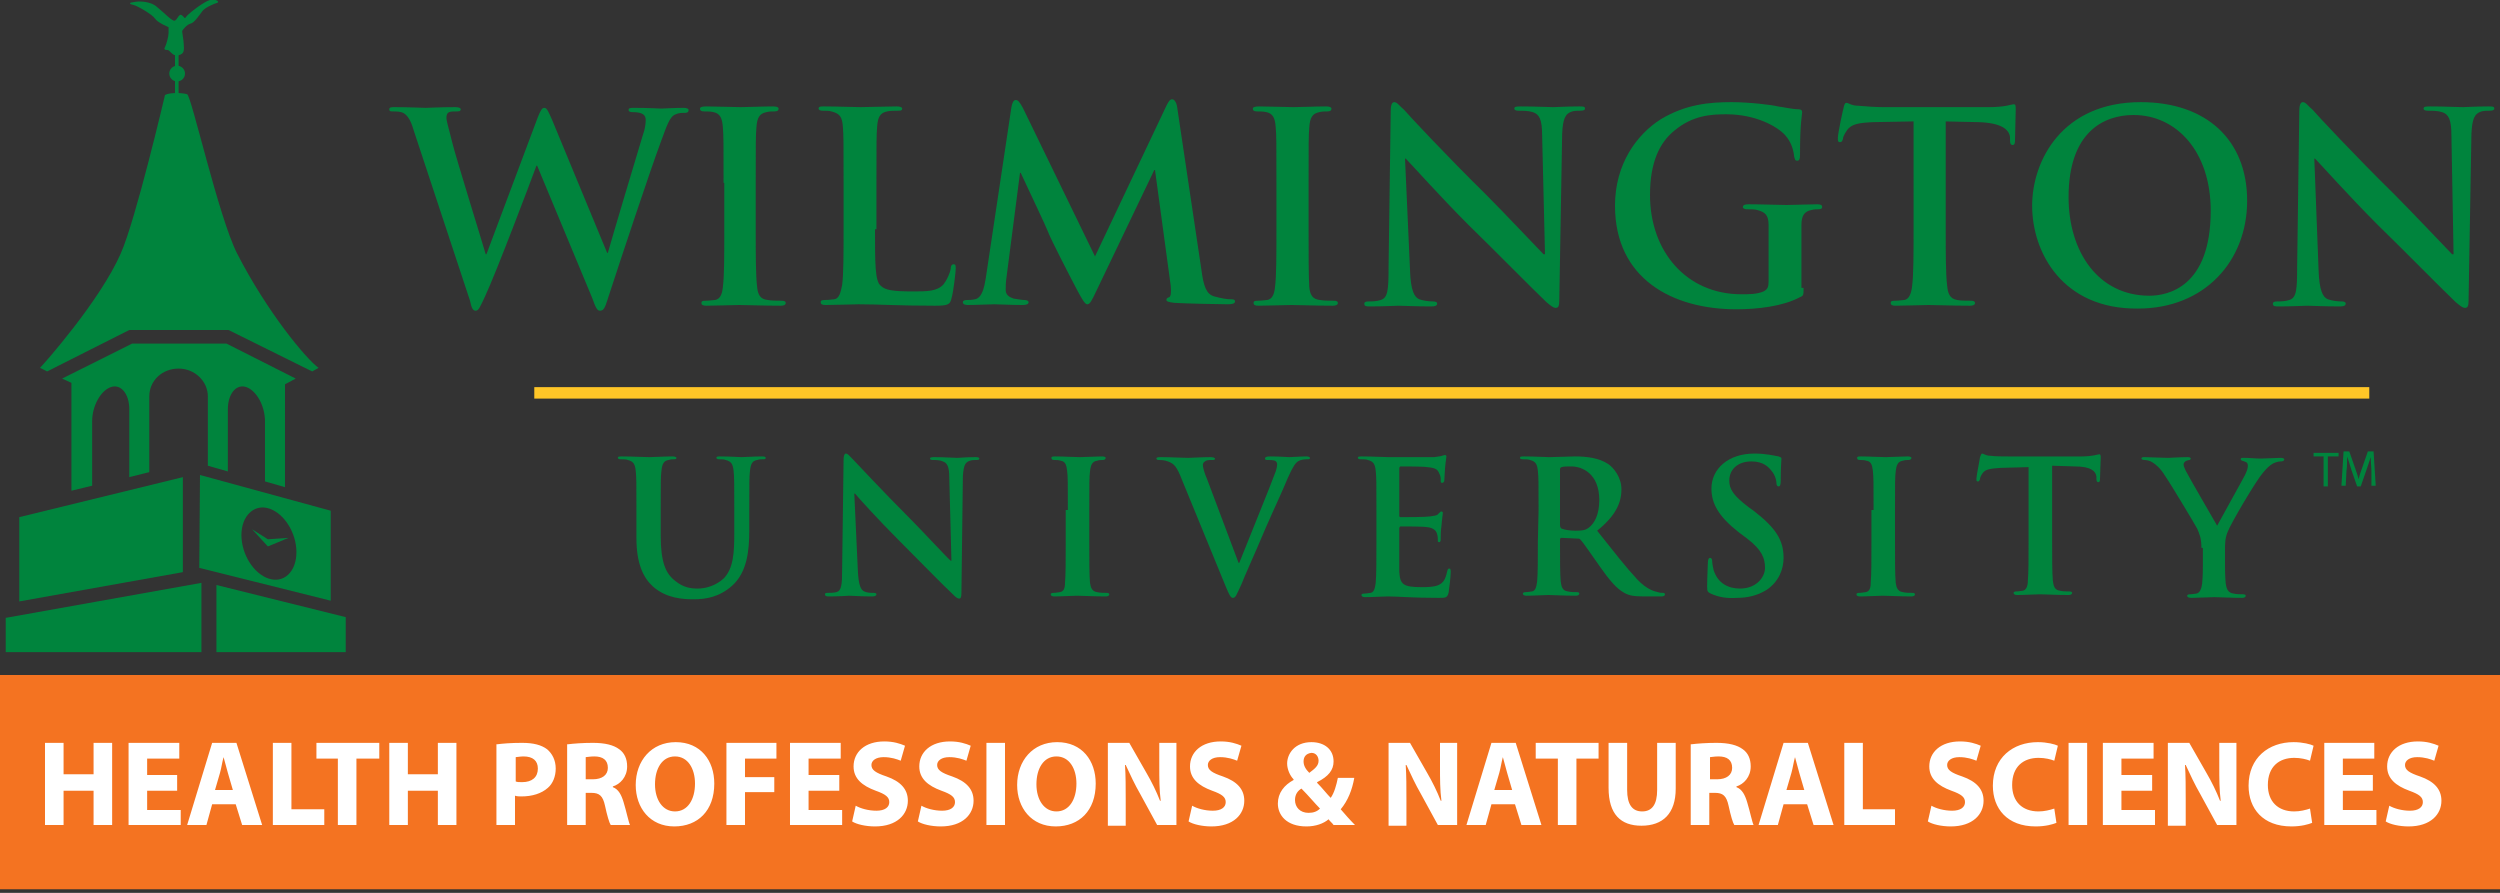 <?xml version="1.0" encoding="UTF-8"?> <svg xmlns="http://www.w3.org/2000/svg" viewBox="0 0 350 125" aria-hidden="true" role="img" aria-labelledby="svgTitle"><rect x="0" y="0" width="350" height="125" fill="#333333" stroke="none"/><title id="svgTitle">WilmU HPNS logo</title><style> .st0 { fill: #00843D; } .st3 { fill: #fff; } </style><g id="Layer_1"><path d="M89.1 71.4c0-3.9 0-4.6-.1-5.5s-.3-1.3-1.1-1.5c-.2-.1-.6-.1-1-.1-.3 0-.4-.1-.4-.2 0-.2.2-.2.6-.2 1.4 0 3 .1 3.8.1.6 0 2.2-.1 3.2-.1.4 0 .6.1.6.2 0 .2-.2.2-.4.2-.3 0-.4 0-.7.1-.7.1-.9.6-1 1.5-.1.8-.1 1.5-.1 5.5V75c0 3.7.7 5.3 2 6.3 1.2 1 2.3 1.1 3.2 1.1 1.1 0 2.5-.4 3.6-1.4 1.4-1.4 1.5-3.7 1.5-6.4v-3.2c0-3.9 0-4.6-.1-5.5s-.3-1.3-1.1-1.5c-.2-.1-.6-.1-.9-.1s-.4-.1-.4-.2c0-.2.2-.2.5-.2 1.3 0 2.9.1 3 .1.3 0 1.9-.1 2.9-.1.4 0 .5.1.5.2 0 .2-.2.2-.5.2s-.4 0-.7.1c-.7.1-.9.6-1 1.5-.1.8-.1 1.5-.1 5.5v2.8c0 2.9-.3 5.9-2.4 7.8-1.8 1.6-3.7 1.9-5.4 1.9-1.4 0-3.8-.1-5.7-1.8-1.3-1.2-2.3-3.1-2.3-6.8v-3.9zM120.1 79.9c.1 2 .4 2.7.9 2.9.4.2.9.2 1.3.2.3 0 .4.1.4.2 0 .2-.2.3-.6.3-1.7 0-2.7-.1-3.2-.1-.2 0-1.4.1-2.8.1-.3 0-.6 0-.6-.3 0-.2.2-.2.4-.2.3 0 .8 0 1.2-.1.7-.2.8-1 .8-3.2l.2-15.3c0-.5.1-.9.3-.9.3 0 .5.3 1 .8.3.3 4.2 4.5 8 8.3 1.8 1.8 5.2 5.5 5.7 5.9h.1l-.3-11.6c0-1.6-.3-2.1-.9-2.3-.4-.2-1-.2-1.4-.2-.3 0-.4-.1-.4-.2 0-.2.3-.2.7-.2 1.3 0 2.6.1 3.1.1.3 0 1.3-.1 2.5-.1.3 0 .6 0 .6.2s-.2.2-.5.2-.5 0-.8.1c-.7.2-.9.7-1 2.2l-.2 16.3c0 .6-.1.8-.3.8-.3 0-.6-.3-.9-.6-1.6-1.5-4.9-4.9-7.6-7.6-2.8-2.8-5.7-6-6.1-6.5h-.1l.5 10.8zM149.5 71.4c0-3.9 0-4.6-.1-5.5s-.3-1.3-.9-1.4c-.3-.1-.6-.1-.9-.1-.3 0-.4-.1-.4-.3 0-.2.2-.2.6-.2 1 0 2.6.1 3.4.1.6 0 2.2-.1 3.1-.1.3 0 .5.1.5.2 0 .2-.2.3-.4.3-.3 0-.5 0-.8.1-.7.1-.9.6-1 1.5-.1.8-.1 1.5-.1 5.5V76c0 2.5 0 4.5.1 5.6.1.7.3 1.2 1 1.3.4.1.9.1 1.3.1.3 0 .4.1.4.2 0 .2-.2.3-.5.3-1.7 0-3.3-.1-4-.1-.6 0-2.2.1-3.2.1-.3 0-.5-.1-.5-.3 0-.1.1-.2.4-.2.4 0 .7-.1.9-.1.5-.1.7-.5.7-1.3.1-1.1.1-3.1.1-5.6v-4.6h.3zM165.2 66.5c-.6-1.4-1-1.7-2-2-.4-.1-.8-.1-1-.1s-.3-.1-.3-.2c0-.2.3-.2.7-.2 1.4 0 2.8.1 3.7.1.6 0 1.9-.1 3.2-.1.3 0 .6.1.6.2 0 .2-.2.2-.4.2-.4 0-.8 0-1 .2-.2.1-.3.3-.3.5 0 .3.2 1.1.6 2l4.4 11.7h.1c1.1-2.8 4.5-11.1 5.1-12.8.1-.3.2-.7.2-1 0-.2-.1-.4-.3-.5-.3-.1-.7-.1-1-.1-.2 0-.4 0-.4-.2s.2-.3.7-.3c1.3 0 2.4.1 2.7.1.4 0 1.6-.1 2.4-.1.3 0 .5.1.5.2 0 .2-.2.2-.4.2-.3 0-.8 0-1.3.3-.3.2-.7.7-1.4 2.3-1 2.4-1.7 3.8-3.1 7-1.6 3.8-2.9 6.6-3.4 7.9-.7 1.5-.8 1.9-1.2 1.9-.3 0-.5-.4-1-1.6l-6.4-15.6zM192.7 71.4c0-3.9 0-4.6-.1-5.5s-.3-1.3-1.1-1.5c-.2-.1-.6-.1-1-.1-.3 0-.4-.1-.4-.2 0-.2.2-.2.6-.2 1.4 0 3 .1 3.7.1h6.4c.5-.1.9-.1 1.1-.2.1 0 .3-.1.4-.1.1 0 .2.1.2.2 0 .2-.1.5-.2 1.7 0 .3-.1 1.4-.1 1.7 0 .1-.1.3-.3.3s-.2-.1-.2-.4c0-.2 0-.6-.2-.9-.2-.5-.4-.8-1.7-.9-.4-.1-3.1-.1-3.7-.1-.1 0-.2.1-.2.3v6.5c0 .2 0 .3.2.3.6 0 3.5 0 4.1-.1s1-.1 1.2-.4c.2-.2.3-.3.4-.3.1 0 .2.1.2.2 0 .2-.1.6-.2 1.9-.1.5-.1 1.5-.1 1.7s0 .5-.2.5-.2-.1-.2-.2c0-.3 0-.6-.1-.9-.1-.5-.5-.9-1.4-1-.5-.1-3-.1-3.7-.1-.1 0-.2.1-.2.3v6c.1 1.8.5 2.2 3.1 2.2.7 0 1.8 0 2.4-.3.7-.3 1-.9 1.2-1.9.1-.3.1-.4.3-.4s.2.2.2.5c0 .6-.2 2.3-.3 2.9-.2.7-.4.7-1.4.7-3.9 0-5.6-.2-7.1-.2-.6 0-2.2.1-3.2.1-.3 0-.5-.1-.5-.3 0-.1.1-.2.4-.2.4 0 .7-.1.9-.1.5-.1.6-.7.7-1.4.1-1.1.1-3.1.1-5.5v-4.7zM215.4 71.4c0-3.9 0-4.6-.1-5.5s-.3-1.3-1.1-1.5c-.2-.1-.6-.1-1-.1-.3 0-.4-.1-.4-.2 0-.2.2-.2.6-.2 1.4 0 3 .1 3.5.1.9 0 2.8-.1 3.6-.1 1.6 0 3.4.2 4.7 1.1.7.5 1.8 1.8 1.8 3.5 0 1.9-.8 3.7-3.4 5.8 2.3 2.9 4.1 5.2 5.6 6.8 1.4 1.5 2.5 1.7 2.9 1.8.3.1.5.1.7.1s.3.1.3.2c0 .2-.2.3-.5.3h-2.4c-1.4 0-2.1-.1-2.8-.5-1.1-.6-2.1-1.8-3.5-3.8-1-1.4-2.2-3.2-2.6-3.6-.1-.2-.3-.2-.5-.2l-2.2-.1c-.1 0-.2.1-.2.2v.4c0 2.4 0 4.4.1 5.5.1.7.2 1.3 1 1.4.4.1 1 .1 1.3.1.2 0 .3.1.3.2 0 .2-.2.3-.5.3-1.5 0-3.4-.1-3.8-.1-.5 0-2.1.1-3.1.1-.3 0-.5-.1-.5-.3 0-.1.1-.2.4-.2.4 0 .7-.1.9-.1.5-.1.6-.7.7-1.4.1-1.1.1-3.1.1-5.5l.1-4.5zm3 2.1c0 .3.1.4.2.5.5.2 1.3.3 2 .3 1 0 1.4-.1 1.8-.4.8-.6 1.5-1.8 1.5-3.9 0-3.7-2.4-4.7-3.9-4.7-.6 0-1.1 0-1.4.1-.2.1-.2.2-.2.4v7.7zM239.5 83.1c-.4-.2-.5-.3-.5-.9 0-1.4.1-3 .1-3.4s.1-.7.3-.7.3.2.3.4c0 .3.1.9.2 1.3.6 1.9 2.1 2.6 3.7 2.6 2.3 0 3.5-1.6 3.5-2.9s-.4-2.5-2.5-4.1l-1.2-.9c-2.8-2.2-3.8-4-3.8-6.1 0-2.8 2.4-4.9 6-4.9 1.7 0 2.8.3 3.4.4.2.1.4.1.4.3 0 .3-.1 1.1-.1 3.1 0 .6-.1.8-.3.8s-.3-.2-.3-.5c0-.2-.1-1-.7-1.7-.4-.5-1.1-1.3-2.8-1.3-1.9 0-3.1 1.1-3.1 2.7 0 1.2.6 2.1 2.7 3.7l.7.5c3.1 2.4 4.2 4.1 4.2 6.6 0 1.5-.6 3.3-2.4 4.5-1.3.8-2.7 1.1-4.1 1.1-1.5.1-2.6-.1-3.7-.6zM262.3 71.4c0-3.9 0-4.6-.1-5.5s-.3-1.3-.9-1.4c-.3-.1-.6-.1-.9-.1s-.4-.1-.4-.3c0-.2.2-.2.6-.2 1 0 2.6.1 3.4.1.6 0 2.2-.1 3.1-.1.3 0 .5.1.5.2 0 .2-.2.3-.4.3-.3 0-.5 0-.8.1-.7.1-.9.6-1 1.5-.1.8-.1 1.5-.1 5.5V76c0 2.5 0 4.5.1 5.6.1.7.3 1.2 1 1.3.4.1.9.1 1.3.1.3 0 .4.1.4.2 0 .2-.2.3-.5.3-1.7 0-3.3-.1-4-.1-.6 0-2.2.1-3.2.1-.3 0-.5-.1-.5-.3 0-.1.1-.2.4-.2.4 0 .7-.1.9-.1.5-.1.7-.5.7-1.3.1-1.1.1-3.1.1-5.6v-4.6h.3zM283.9 65.4l-3.8.1c-1.5.1-2.1.2-2.5.7-.3.4-.4.7-.4.9-.1.2-.1.3-.3.3-.2 0-.2-.1-.2-.4 0-.4.5-2.8.5-3 .1-.3.2-.5.3-.5.2 0 .5.3 1.1.3.7.1 1.7.1 2.6.1h10.2c1.6 0 2.3-.3 2.5-.3s.2.2.2.5c0 .5-.1 2.3-.1 3 0 .3-.1.4-.2.4-.2 0-.3-.1-.3-.5v-.3c-.1-.7-.7-1.4-3-1.4l-3.2-.1v10.6c0 2.4 0 4.4.1 5.5.1.7.2 1.3 1 1.4.4.1.9.1 1.3.1.3 0 .4.1.4.2 0 .2-.2.3-.5.3-1.7 0-3.3-.1-4-.1-.6 0-2.2.1-3.2.1-.3 0-.5-.1-.5-.3 0-.1.1-.2.4-.2.4 0 .7-.1.9-.1.5-.1.7-.7.7-1.4.1-1.1.1-3.1.1-5.5V65.4h-.1zM308.2 76.7c0-1.4-.3-2-.6-2.7-.2-.4-3.6-6.1-4.5-7.4-.6-1-1.3-1.6-1.8-1.9-.3-.2-.8-.3-1.1-.3-.2 0-.4-.1-.4-.2 0-.2.2-.2.5-.2.5 0 2.4.1 3.2.1.5 0 1.6-.1 2.8-.1.3 0 .4.1.4.2 0 .2-.2.2-.6.3-.2.1-.4.3-.4.5s.1.5.3.9c.4.8 4 7 4.4 7.7.3-.6 3.5-6.3 3.9-7.1.3-.6.4-1 .4-1.3s-.1-.5-.5-.6c-.2-.1-.5-.1-.5-.3 0-.2.1-.2.4-.2.9 0 1.7.1 2.4.1.6 0 2.3-.1 2.8-.1.3 0 .5.1.5.2 0 .2-.2.3-.5.3s-.7.1-1.1.3c-.5.3-.8.6-1.4 1.3-.9 1-4.5 7.1-4.9 8.2-.4.9-.4 1.7-.4 2.6v2.1c0 .4 0 1.5.1 2.6.1.7.3 1.3 1.1 1.4.4.1.9.1 1.3.1.3 0 .4.1.4.2 0 .2-.2.3-.5.3-1.6 0-3.2-.1-3.9-.1-.6 0-2.3.1-3.2.1-.4 0-.6-.1-.6-.3 0-.1.1-.2.4-.2.4 0 .7-.1.9-.1.5-.1.7-.7.8-1.4.1-1.1.1-2.2.1-2.6v-2.4h-.2zM58 18.5c-.4-1.4-.8-2.2-1.4-2.6-.4-.3-1.1-.3-1.5-.3s-.6 0-.6-.3.3-.3.8-.3c1.9 0 3.9.1 4.3.1.3 0 2-.1 4.1-.1.5 0 .8.1.8.3 0 .3-.3.3-.7.3-.3 0-.7 0-.9.1-.3.1-.4.4-.4.8 0 .5.4 1.7.8 3.4.6 2.4 4.1 13.6 4.7 15.7h.1l7.2-19.2c.4-1 .6-1.3.9-1.3.4 0 .6.6 1.1 1.7L85 35.4h.1c.7-2.5 3.6-12.2 4.9-16.5.3-.8.4-1.6.4-2.1 0-.6-.3-1.1-1.8-1.1-.4 0-.6-.1-.6-.3 0-.3.3-.3.8-.3 2 0 3.5.1 3.8.1s1.8-.1 3.1-.1c.4 0 .7.1.7.3 0 .3-.2.4-.5.4-.4 0-.9 0-1.3.2-.9.3-1.3 1.8-2.1 3.9-1.7 4.6-5.6 16.4-7.4 21.9-.4 1.3-.6 1.7-1.1 1.7-.4 0-.6-.4-1.1-1.8l-7.7-18.5h-.1c-.7 1.9-5.6 14.9-7.2 18.3-.7 1.5-.9 2-1.3 2s-.6-.4-.8-1.4L58 18.5zM101.3 25.6c0-5.6 0-6.6-.1-7.8-.1-1.3-.4-1.9-1.3-2.1-.4-.1-.9-.1-1.3-.1s-.6-.1-.6-.4c0-.2.3-.3.9-.3 1.4 0 3.7.1 4.8.1.9 0 3.1-.1 4.5-.1.5 0 .8.1.8.3 0 .3-.2.4-.6.4s-.7 0-1.1.1c-1 .2-1.3.8-1.4 2.1-.1 1.2-.1 2.2-.1 7.8v6.5c0 3.6 0 6.5.2 8.1.1 1 .4 1.7 1.5 1.8.5.1 1.3.1 1.9.1.4 0 .6.1.6.3 0 .3-.3.4-.7.4-2.4 0-4.8-.1-5.8-.1-.8 0-3.2.1-4.6.1-.5 0-.7-.1-.7-.4 0-.2.1-.3.6-.3.6 0 1-.1 1.3-.1.7-.1 1-.8 1.1-1.8.2-1.5.2-4.5.2-8v-6.6h-.1zM122.5 32.1c0 4.7 0 7.3.8 7.9.6.6 1.6.8 4.5.8 2 0 3.4 0 4.3-1 .4-.5.9-1.5 1-2.2 0-.3.1-.6.4-.6.3 0 .3.2.3.6 0 .4-.3 3.2-.6 4.2-.2.8-.4 1-2.3 1-5.3 0-7.7-.2-10.7-.2-.8 0-3.2.1-4.6.1-.5 0-.7-.1-.7-.4 0-.2.1-.3.6-.3.6 0 1-.1 1.3-.1.7-.1.9-1 1.1-2 .2-1.5.2-4.5.2-7.9v-6.5c0-5.6 0-6.6-.1-7.8-.1-1.3-.4-1.8-1.6-2.1-.3-.1-.7-.1-1.2-.1-.4 0-.6-.1-.6-.3 0-.3.3-.3.8-.3 1.7 0 4.1.1 5.1.1.9 0 3.6-.1 5-.1.5 0 .8.1.8.3 0 .3-.2.3-.7.3-.4 0-1 0-1.4.1-1 .2-1.3.8-1.4 2.1-.1 1.2-.1 2.2-.1 7.8v6.6h-.2zM141.6 15c.1-.6.3-1 .6-1s.5.2 1 1.1l10.1 20.8 10-21.1c.3-.6.5-.9.8-.9s.6.4.7 1.1l3.4 22.8c.3 2.3.7 3.4 1.8 3.7s1.8.4 2.3.4c.3 0 .6 0 .6.3s-.4.4-1 .4c-.9 0-6-.1-7.5-.2-.8-.1-1.1-.2-1.1-.4s.1-.3.4-.4c.2-.1.3-.6.2-1.6l-2.2-16.2h-.1l-8 16.7c-.8 1.7-1 2.1-1.4 2.1-.3 0-.7-.7-1.3-1.8-.9-1.7-3.8-7.3-4.2-8.4-.3-.8-2.5-5.4-3.8-8.2h-.1l-1.9 14.7c-.1.7-.1 1.1-.1 1.7 0 .7.5 1 1.1 1.2.7.1 1.2.2 1.5.2s.6.1.6.3c0 .3-.3.4-.9.4-1.6 0-3.2-.1-3.9-.1s-2.5.1-3.7.1c-.4 0-.7-.1-.7-.4 0-.2.2-.3.6-.3.3 0 .6 0 1.1-.1 1-.2 1.3-1.7 1.5-2.9l3.6-24zM178.7 25.6c0-5.6 0-6.6-.1-7.8-.1-1.3-.4-1.9-1.3-2.1-.4-.1-.9-.1-1.3-.1s-.6-.1-.6-.4c0-.2.3-.3.9-.3 1.4 0 3.7.1 4.8.1.9 0 3.1-.1 4.5-.1.5 0 .8.1.8.3 0 .3-.2.4-.6.4-.4 0-.7 0-1.1.1-1 .2-1.3.8-1.4 2.1-.1 1.2-.1 2.2-.1 7.8v6.5c0 3.6 0 6.5.1 8.1.1 1 .4 1.7 1.5 1.8.5.1 1.3.1 1.9.1.4 0 .6.1.6.3 0 .3-.3.4-.7.4-2.4 0-4.8-.1-5.8-.1-.8 0-3.2.1-4.6.1-.5 0-.7-.1-.7-.4 0-.2.1-.3.6-.3.6 0 1-.1 1.3-.1.7-.1 1-.8 1.1-1.8.2-1.5.2-4.5.2-8v-6.6zM197.4 37.8c.1 2.9.6 3.8 1.3 4.1.6.2 1.3.3 1.9.3.4 0 .6.1.6.3 0 .3-.3.4-.8.4-2.4 0-3.9-.1-4.6-.1-.3 0-2.1.1-4 .1-.5 0-.8 0-.8-.4 0-.2.2-.3.6-.3.5 0 1.1 0 1.7-.2 1-.3 1.1-1.4 1.1-4.6l.3-21.8c0-.7.1-1.3.5-1.3s.7.5 1.4 1.1c.4.5 6 6.5 11.4 11.8 2.5 2.5 7.5 7.8 8.1 8.4h.2l-.4-16.6c0-2.3-.4-3-1.3-3.3-.6-.2-1.4-.2-2-.2-.4 0-.6-.1-.6-.3 0-.3.4-.3 1-.3 1.9 0 3.7.1 4.5.1.4 0 1.8-.1 3.6-.1.5 0 .8 0 .8.3 0 .2-.2.3-.7.3-.4 0-.7 0-1.1.1-1 .3-1.3 1.1-1.4 3.1l-.4 23.3c0 .8-.1 1.1-.5 1.1s-.8-.4-1.3-.8c-2.3-2.2-7-7-10.9-10.8-4-4-8.1-8.6-8.8-9.3h-.1l.7 15.6zM252.5 40.3c0 1 0 1.1-.5 1.3-2.4 1.3-6 1.7-8.9 1.7-9 0-17-4.3-17-14.5 0-5.9 3.1-10 6.4-12.1 3.5-2.1 6.8-2.4 9.9-2.4 2.5 0 5.8.4 6.5.6.8.1 2.1.4 2.9.4.4 0 .5.2.5.4 0 .4-.3 1.4-.3 6 0 .6-.1.8-.4.8-.3 0-.3-.2-.4-.5-.1-.8-.3-2-1.3-3.1-1.1-1.2-4.1-2.9-8.2-2.9-2 0-4.7.1-7.3 2.3-2.1 1.7-3.4 4.5-3.4 9 0 7.9 5.1 13.9 12.8 13.9 1 0 2.2 0 3.1-.4.6-.3.7-.7.7-1.4v-7.9c0-1.3-.4-1.8-1.6-2.1-.3-.1-.9-.1-1.4-.1-.3 0-.6-.1-.6-.3 0-.3.3-.4.8-.4 1.9 0 4.2.1 5.3.1s3.1-.1 4.3-.1c.5 0 .7.1.7.4 0 .2-.2.3-.5.3s-.6 0-1 .1c-1 .2-1.4.8-1.4 2.1v8.8h.3zM267.7 17l-5.5.1c-2.1.1-3 .3-3.6 1.1-.4.6-.6 1-.6 1.3-.1.3-.2.4-.4.4-.3 0-.3-.2-.3-.6 0-.6.7-3.9.8-4.2.1-.5.2-.7.4-.7.3 0 .7.4 1.6.4 1.1.1 2.5.2 3.7.2h14.6c2.4 0 3.2-.4 3.5-.4s.3.2.3.8c0 .8-.1 3.3-.1 4.3 0 .4-.1.6-.3.6-.3 0-.4-.2-.4-.7v-.4c-.1-1-1.1-2-4.4-2.1l-4.6-.1v15.1c0 3.4 0 6.3.2 7.9.1 1 .3 1.8 1.4 2 .5.1 1.3.1 1.9.1.4 0 .6.1.6.3 0 .3-.3.4-.7.4-2.4 0-4.8-.1-5.8-.1-.8 0-3.2.1-4.6.1-.5 0-.7-.1-.7-.4 0-.2.1-.3.6-.3.6 0 1-.1 1.3-.1.7-.1 1-1 1.1-2 .2-1.5.2-4.5.2-7.9V17h-.2zM284.5 28.8c0-6.3 4.2-14.5 15.2-14.5 9.2 0 14.9 5.3 14.9 13.8 0 8.4-5.9 15.1-15.3 15.1-10.5.1-14.8-7.8-14.8-14.4zm25 .7c0-8.3-4.8-13.4-10.8-13.4-4.2 0-9.1 2.4-9.1 11.5 0 7.7 4.2 13.8 11.3 13.8 2.6 0 8.6-1.2 8.6-11.9zM324.6 37.8c.1 2.9.6 3.8 1.3 4.1.6.2 1.3.3 1.9.3.4 0 .6.1.6.3 0 .3-.3.4-.8.4-2.4 0-3.9-.1-4.6-.1-.3 0-2.1.1-4 .1-.5 0-.8 0-.8-.4 0-.2.2-.3.6-.3.5 0 1.1 0 1.7-.2 1-.3 1.1-1.4 1.1-4.6l.3-21.8c0-.7.1-1.3.5-1.3s.7.5 1.4 1.1c.4.5 6 6.5 11.4 11.8 2.5 2.5 7.5 7.8 8.1 8.4h.2l-.3-16.6c0-2.3-.4-3-1.3-3.3-.6-.2-1.4-.2-2-.2-.4 0-.6-.1-.6-.3 0-.3.4-.3 1-.3 1.9 0 3.7.1 4.5.1.4 0 1.8-.1 3.6-.1.5 0 .8 0 .8.3 0 .2-.2.3-.7.3-.4 0-.7 0-1.1.1-1 .3-1.3 1.1-1.4 3.1l-.4 23.3c0 .8-.1 1.1-.5 1.1s-.8-.4-1.3-.8c-2.3-2.2-7-7-10.9-10.8-4-4-8.1-8.6-8.8-9.3h-.1l.6 15.6z" class="st0"></path><path d="M74.8 54.2h256.9v1.6H74.8z" style="fill: #ffc627;"></path><path d="M.8 86.5v4.8h27.4v-9.7zM48.4 86.4v4.9H30.3v-9.4zM2.7 72.4v11.8l22.9-4.1V66.8zM23.1 13.3S19 30.8 16.9 35.5C14 42.1 6.2 50.9 5.6 51.5l1 .5 11.5-5.8H32L43.7 52l.9-.5c-1.7-1.2-7.2-7.8-11.4-16-2.6-5.1-6.4-22.1-7-22.3-.5-.2-2.4-.3-3.1.1zM23.6 4.6v-.8s-1.5-.6-1.9-1.2-2.5-1.8-3-1.9-.8-.3 0-.4c.8-.2 2.5-.1 3.3.7.9.7 2 1.9 2.4 1.9s.6-1 1-.8.4.7.7.2c.4-.5 2.5-2.1 3.3-2.3.9-.2 1.4.3 1 .4s-1.8.7-2.1 1.2c-.3.4-1.1 1.6-1.6 1.7-.5.1-1.2.9-1.2 1.1s.2 1.2.2 1.5c0 .3.2 1.3-.2 1.6-.4.3-1 .4-1.4 0-.4-.3-.4-.5-.7-.5-.3 0-.5-.1-.3-.4.2-.4.5-1.5.5-2z" class="st0"></path><path d="M24.5 6.9h.5v6.6h-.5z" class="st0"></path><circle cx="24.8" cy="10.3" r="1.1" class="st0"></circle><path d="m46.3 71.5-18.3-5-.1 13 18.4 4.6V71.5zM37.6 81c-2.1-.7-3.8-3.4-3.8-6.1s1.8-4.4 3.9-3.7c2.1.7 3.8 3.4 3.8 6.1 0 2.8-1.8 4.4-3.9 3.7z" class="st0"></path><path d="M31.7 48.1H18.5L8.7 53l1.3.6v15.1l2.9-.7v-9c0-2.2 1.2-4.3 2.6-4.8 1.4-.5 2.6.9 2.6 3.1v9.5l2.8-.7V55.5c0-2.2 1.8-3.9 4.1-3.9s4.1 1.8 4.1 3.9v9.7l2.8.8v-8.7c0-2.2 1.2-3.6 2.6-3.1s2.6 2.6 2.6 4.8v8.4l2.8.8V53.8l1.5-.8-9.7-4.9zM18.1 69.2h2.8v-1l-2.8.7v.3zm11 0h2.8v-1.3l-2.8-.8v2.1zM35.3 74.1l2.2 1.4 2.9-.2-2.9 1.2zM325.3 63.9h-1.4v-.5h3.5v.5h-1.5v4.2h-.6v-4.2zM332 66.1c0-.7-.1-1.5-.1-2.1l-.6 1.8-.8 2.3h-.5l-.8-2.3c-.2-.7-.4-1.3-.6-1.9 0 .6 0 1.4-.1 2.1l-.1 2h-.6l.3-4.8h.8l.8 2.3c.2.6.4 1.1.5 1.6.1-.5.3-1 .5-1.6l.8-2.3h.8l.3 4.8h-.6v-1.9z" class="st0"></path></g><g id="Layer_2"><path d="M0 94.5h350v30H0z" style="fill: #f47321;"></path><path d="M8.9 104v4.4h4.2V104h2.6v11.5h-2.6v-4.8H8.9v4.8H6.3V104zM24.8 110.7h-4.2v2.7h4.7v2.1H18V104h7.1v2.2h-4.5v2.3h4.2zM29.7 112.6l-.8 2.9h-2.7l3.5-11.5h3.4l3.6 11.5h-2.8l-.9-2.9h-3.3zm2.9-2-.7-2.4c-.2-.7-.4-1.5-.6-2.2-.2.7-.3 1.5-.5 2.2l-.7 2.4h2.5zM38.2 104h2.6v9.3h4.6v2.2h-7.2zM47.3 106.2h-3V104h8.8v2.2h-3.2v9.3h-2.6zM57.1 104v4.4h4.2V104h2.6v11.5h-2.6v-4.8h-4.2v4.8h-2.6V104zM69.6 104.2c.8-.1 1.9-.2 3.5-.2s2.7.3 3.5.9c.7.6 1.2 1.5 1.2 2.7 0 1.1-.4 2.1-1.1 2.7-.9.8-2.2 1.2-3.7 1.2-.3 0-.6 0-.9-.1v4.1h-2.6v-11.3zm2.6 5.2c.2.1.5.1.9.1 1.4 0 2.2-.7 2.2-1.9 0-1.1-.7-1.7-2-1.7-.5 0-.9.1-1.1.1v3.4zM79.5 104.2c.8-.1 2.1-.2 3.5-.2 1.7 0 2.9.3 3.7.9.7.5 1.1 1.3 1.1 2.4 0 1.5-1 2.5-2 2.8v.1c.8.3 1.2 1.1 1.5 2.1.4 1.3.7 2.8.9 3.2h-2.7c-.2-.3-.5-1.3-.8-2.7-.3-1.4-.8-1.8-1.9-1.8H82v4.5h-2.6v-11.3zm2.5 4.9h1c1.3 0 2.1-.6 2.1-1.6 0-1.1-.7-1.6-1.9-1.6-.6 0-1 .1-1.2.1v3.1zM100 109.7c0 3.8-2.3 6-5.6 6-3.4 0-5.4-2.6-5.4-5.8 0-3.4 2.2-6 5.6-6 3.5 0 5.4 2.6 5.4 5.8zm-8.3.1c0 2.2 1.1 3.8 2.8 3.8 1.8 0 2.8-1.7 2.8-3.9 0-2.1-1-3.8-2.8-3.8-1.8 0-2.8 1.7-2.8 3.9zM101.7 104h7v2.2h-4.4v2.6h4.1v2.1h-4.1v4.6h-2.6zM117.5 110.7h-4.3v2.7h4.7v2.1h-7.3V104h7.1v2.2h-4.5v2.3h4.3zM119.8 112.8c.7.4 1.8.7 2.9.7 1.2 0 1.8-.5 1.8-1.2s-.5-1.1-1.9-1.6c-1.9-.7-3.1-1.7-3.1-3.4 0-2 1.6-3.5 4.3-3.5 1.3 0 2.2.3 2.9.6l-.6 2.1c-.5-.2-1.3-.5-2.4-.5-1.1 0-1.7.5-1.7 1.1 0 .7.6 1.1 2.1 1.6 2 .7 3 1.8 3 3.4 0 1.9-1.5 3.6-4.6 3.6-1.3 0-2.6-.3-3.2-.7l.5-2.2zM129 112.8c.7.4 1.8.7 2.9.7 1.2 0 1.8-.5 1.8-1.2s-.5-1.1-1.9-1.6c-1.9-.7-3.1-1.7-3.1-3.4 0-2 1.6-3.5 4.3-3.5 1.3 0 2.2.3 2.9.6l-.6 2.1c-.5-.2-1.3-.5-2.4-.5-1.1 0-1.7.5-1.7 1.1 0 .7.6 1.1 2.1 1.6 2 .7 3 1.8 3 3.4 0 1.9-1.5 3.6-4.6 3.6-1.3 0-2.6-.3-3.2-.7l.5-2.2zM138.1 104h2.6v11.5h-2.6zM153.4 109.7c0 3.8-2.3 6-5.6 6-3.4 0-5.4-2.6-5.4-5.8 0-3.4 2.2-6 5.6-6 3.5 0 5.4 2.6 5.4 5.8zm-8.3.1c0 2.2 1.1 3.8 2.8 3.8 1.8 0 2.8-1.7 2.8-3.9 0-2.1-1-3.8-2.8-3.8-1.8 0-2.8 1.7-2.8 3.9zM155.1 115.5V104h3l2.4 4.2c.7 1.2 1.4 2.6 1.9 3.9h.1c-.2-1.5-.2-3.1-.2-4.8V104h2.4v11.5H162l-2.4-4.4c-.7-1.2-1.4-2.7-2-4h-.1c.1 1.5.1 3.1.1 5v3.5h-2.5zM166.9 112.8c.7.4 1.8.7 2.9.7 1.2 0 1.8-.5 1.8-1.2s-.5-1.1-1.9-1.6c-1.9-.7-3.1-1.7-3.1-3.4 0-2 1.6-3.5 4.3-3.5 1.3 0 2.2.3 2.9.6l-.6 2.1c-.5-.2-1.3-.5-2.4-.5s-1.7.5-1.7 1.1c0 .7.6 1.1 2.1 1.6 2 .7 3 1.8 3 3.4 0 1.9-1.5 3.6-4.6 3.6-1.3 0-2.6-.3-3.2-.7l.5-2.2zM186.7 115.5c-.2-.3-.5-.5-.7-.8-.7.6-1.8 1-3.1 1-2.8 0-4-1.6-4-3.2 0-1.5.9-2.6 2.2-3.3v-.1c-.5-.5-.9-1.4-.9-2.2 0-1.4 1.1-3 3.4-3 1.8 0 3.1 1 3.1 2.7 0 1.2-.7 2.1-2.3 2.9v.1c.7.7 1.4 1.6 1.9 2.1.5-.7.8-1.8 1-2.8h2.3c-.3 1.7-.9 3.2-1.9 4.4.6.7 1.3 1.5 2 2.2h-3zm-1.9-2.3c-.7-.7-1.6-1.8-2.6-2.8-.5.3-.9.8-.9 1.6 0 1 .7 1.8 1.9 1.8.7 0 1.2-.2 1.6-.6zm-2.3-6.6c0 .6.3 1.1.8 1.6.8-.6 1.3-1 1.3-1.7 0-.5-.3-1.1-1-1.1-.8.1-1.1.6-1.1 1.2zM194.4 115.5V104h3l2.4 4.2c.7 1.2 1.4 2.6 1.9 3.9h.1c-.2-1.5-.2-3.1-.2-4.8V104h2.4v11.5h-2.7l-2.4-4.4c-.7-1.2-1.4-2.7-2-4h-.1c.1 1.5.1 3.1.1 5v3.5h-2.5zM208.8 112.6l-.8 2.9h-2.7l3.5-11.5h3.4l3.6 11.5H213l-.9-2.9h-3.3zm2.9-2-.7-2.4c-.2-.7-.4-1.5-.6-2.2-.2.7-.3 1.5-.5 2.2l-.7 2.4h2.5zM218.1 106.2H215V104h8.8v2.2h-3.1v9.3h-2.6zM227.8 104v6.6c0 2 .7 3 2.1 3 1.4 0 2.1-1 2.1-3V104h2.6v6.4c0 3.5-1.8 5.2-4.8 5.2-2.9 0-4.6-1.6-4.6-5.3V104h2.6zM236.8 104.2c.8-.1 2.1-.2 3.5-.2 1.7 0 2.9.3 3.7.9.7.5 1.1 1.3 1.1 2.4 0 1.5-1 2.5-2 2.8v.1c.8.3 1.2 1.1 1.5 2.1.4 1.3.7 2.8.9 3.2h-2.7c-.2-.3-.5-1.3-.8-2.7-.3-1.4-.8-1.8-1.9-1.8h-.8v4.5h-2.6v-11.3zm2.6 4.9h1c1.3 0 2.1-.6 2.1-1.6 0-1.1-.7-1.6-1.9-1.6-.6 0-1 .1-1.2.1v3.1zM249.7 112.6l-.8 2.9h-2.7l3.5-11.5h3.4l3.6 11.5h-2.8l-.9-2.9h-3.3zm2.9-2-.7-2.4c-.2-.7-.4-1.5-.6-2.2-.2.7-.3 1.5-.5 2.2l-.7 2.4h2.5zM258.2 104h2.6v9.3h4.5v2.2h-7.1zM270.4 112.8c.7.4 1.8.7 2.9.7 1.2 0 1.8-.5 1.8-1.2s-.5-1.1-1.9-1.6c-1.9-.7-3.1-1.7-3.1-3.4 0-2 1.6-3.5 4.3-3.5 1.3 0 2.2.3 2.9.6l-.6 2.1c-.5-.2-1.3-.5-2.4-.5s-1.7.5-1.7 1.1c0 .7.6 1.1 2.1 1.6 2 .7 3 1.8 3 3.4 0 1.9-1.5 3.6-4.6 3.6-1.3 0-2.6-.3-3.2-.7l.5-2.2zM287.9 115.2c-.5.2-1.5.5-2.9.5-4 0-6-2.5-6-5.7 0-3.9 2.8-6.1 6.3-6.1 1.3 0 2.4.3 2.8.5l-.5 2.1c-.5-.2-1.3-.4-2.2-.4-2.1 0-3.7 1.2-3.7 3.8 0 2.3 1.4 3.7 3.7 3.7.8 0 1.6-.2 2.2-.4l.3 2zM289.6 104h2.6v11.5h-2.6zM301.3 110.7H297v2.7h4.7v2.1h-7.3V104h7.1v2.2H297v2.3h4.3zM303.5 115.5V104h3l2.4 4.2c.7 1.2 1.4 2.6 1.9 3.9h.1c-.2-1.5-.2-3.1-.2-4.8V104h2.4v11.5h-2.7l-2.4-4.4c-.7-1.2-1.4-2.7-2-4h-.1c.1 1.5.1 3.1.1 5v3.5h-2.5zM323.7 115.2c-.5.2-1.5.5-2.9.5-4 0-6-2.5-6-5.7 0-3.9 2.8-6.1 6.3-6.1 1.3 0 2.4.3 2.8.5l-.5 2.1c-.5-.2-1.3-.4-2.2-.4-2.1 0-3.7 1.2-3.7 3.8 0 2.3 1.4 3.7 3.7 3.7.8 0 1.6-.2 2.2-.4l.3 2zM332.2 110.7H328v2.7h4.7v2.1h-7.3V104h7v2.2H328v2.3h4.2zM334.5 112.8c.7.4 1.8.7 2.9.7 1.2 0 1.8-.5 1.8-1.2s-.5-1.1-1.9-1.6c-1.9-.7-3.1-1.7-3.1-3.4 0-2 1.6-3.5 4.3-3.5 1.3 0 2.2.3 2.9.6l-.6 2.1c-.5-.2-1.3-.5-2.4-.5s-1.7.5-1.7 1.1c0 .7.6 1.1 2.1 1.6 2 .7 3 1.8 3 3.4 0 1.9-1.5 3.6-4.6 3.6-1.3 0-2.6-.3-3.2-.7l.5-2.2z" class="st3"></path></g></svg> 